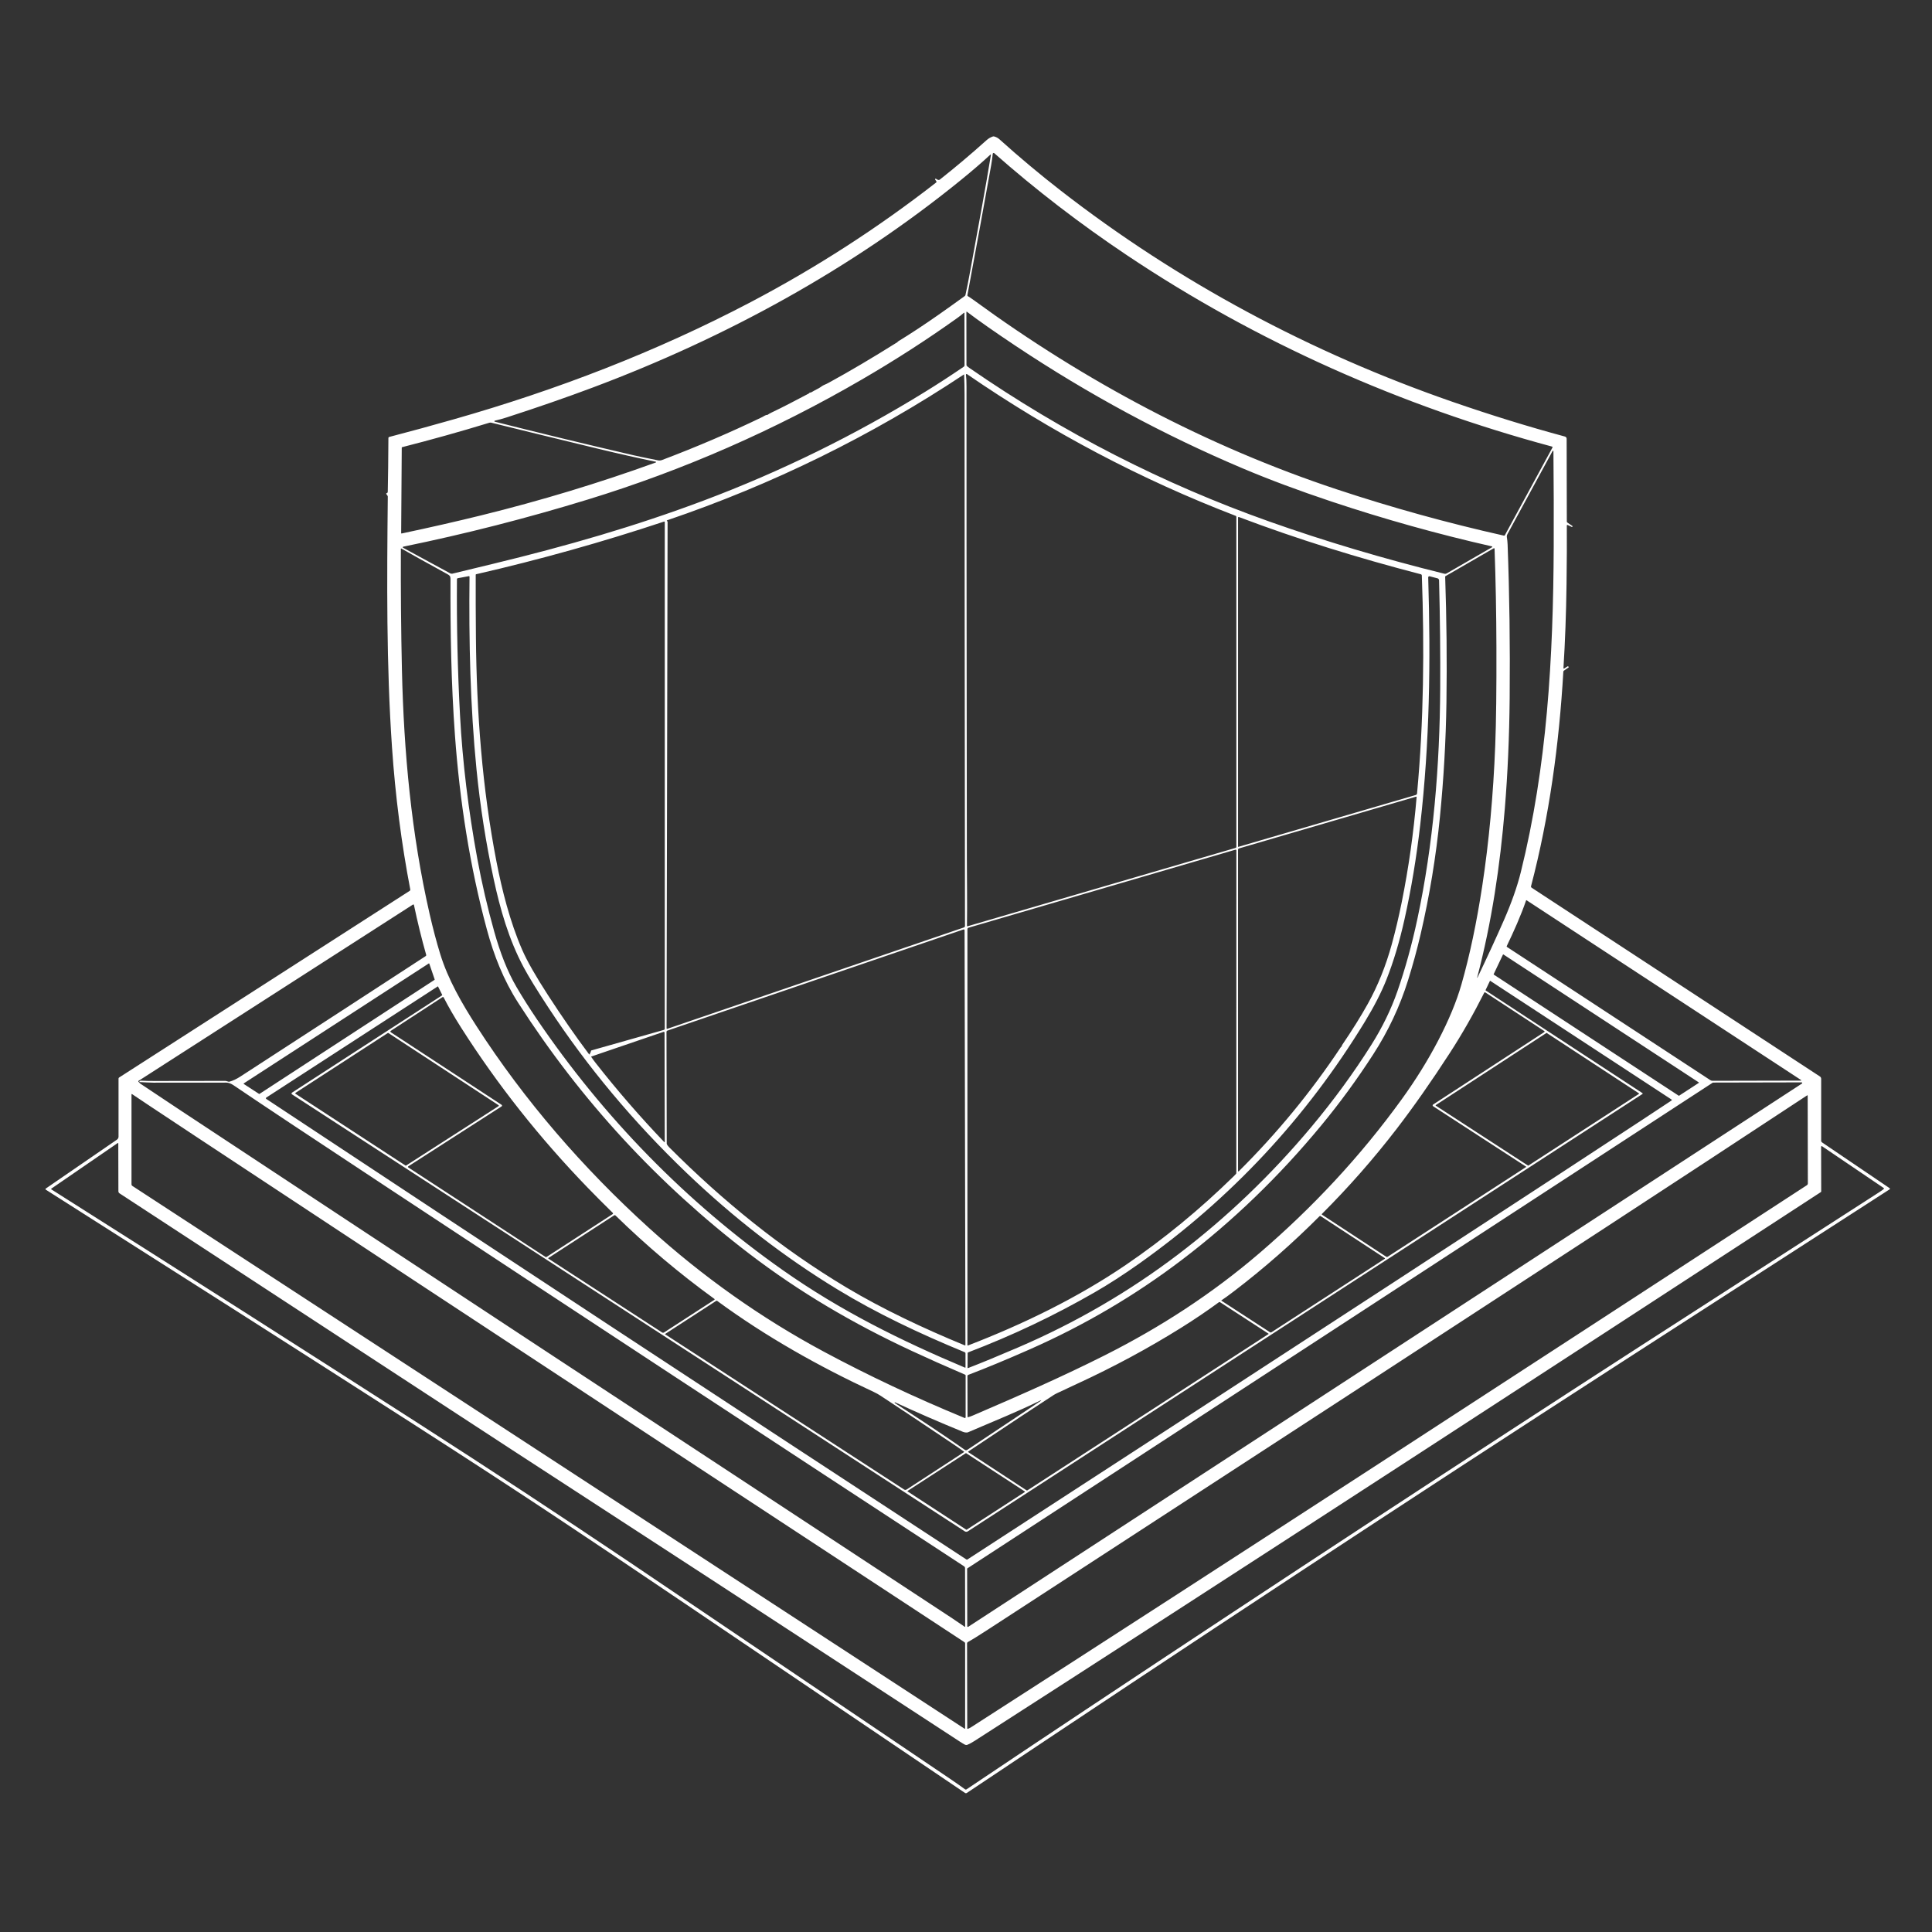 <svg width="170" height="170" viewBox="0 0 170 170" fill="none" xmlns="http://www.w3.org/2000/svg">
<rect x="0" y="0" width="170" height="170" fill="#333333" stroke="none"/>
<path d="M137.94 46.194C137.932 46.19 137.924 46.189 137.915 46.189C137.907 46.19 137.898 46.192 137.891 46.197C137.884 46.201 137.878 46.207 137.874 46.215C137.87 46.222 137.867 46.231 137.867 46.239C137.877 47.655 137.869 49.376 137.842 51.403C137.808 53.975 137.718 56.436 137.571 58.786C137.571 58.793 137.572 58.801 137.576 58.807C137.579 58.814 137.585 58.82 137.592 58.824C137.598 58.827 137.606 58.829 137.614 58.829C137.621 58.829 137.629 58.827 137.636 58.823L137.928 58.635C137.94 58.627 137.955 58.624 137.969 58.627C137.983 58.63 137.996 58.638 138.004 58.65L138.025 58.68C138.028 58.685 138.03 58.69 138.031 58.695C138.032 58.7 138.032 58.705 138.031 58.71C138.03 58.715 138.029 58.72 138.026 58.724C138.023 58.729 138.019 58.733 138.015 58.735L137.608 59.014C137.595 59.024 137.583 59.036 137.575 59.051C137.567 59.065 137.562 59.081 137.561 59.098C137.189 65.489 136.329 71.838 134.717 77.985C134.711 78.007 134.713 78.031 134.721 78.052C134.729 78.073 134.743 78.091 134.762 78.104L160.135 94.719C160.17 94.742 160.198 94.772 160.218 94.809C160.238 94.847 160.248 94.888 160.248 94.93V100.377C160.248 100.405 160.256 100.434 160.269 100.459C160.283 100.485 160.303 100.506 160.327 100.522L166.272 104.551C166.28 104.557 166.287 104.565 166.291 104.573C166.296 104.582 166.298 104.592 166.298 104.602C166.298 104.612 166.295 104.622 166.29 104.631C166.285 104.64 166.279 104.647 166.27 104.652C154.816 112.039 147.049 117.049 142.968 119.682C123.612 132.173 104.352 144.871 85.076 157.763C85.052 157.78 85.023 157.788 84.993 157.788C84.964 157.788 84.935 157.779 84.91 157.762C79.341 153.992 71.107 148.424 60.208 141.06C55.743 138.043 52.114 135.607 49.32 133.751C45.509 131.218 41.159 128.383 36.269 125.244C24.961 117.987 17.699 113.374 4.025 104.678C4.017 104.673 4.011 104.666 4.007 104.658C4.002 104.651 4 104.642 4 104.633C4 104.624 4.002 104.615 4.006 104.606C4.01 104.598 4.017 104.591 4.024 104.586L10.29 100.28C10.333 100.251 10.368 100.211 10.393 100.164C10.418 100.118 10.43 100.066 10.43 100.013V94.904C10.43 94.885 10.435 94.868 10.444 94.85C10.453 94.835 10.466 94.82 10.482 94.811L36.055 78.383C36.073 78.371 36.087 78.355 36.095 78.336C36.104 78.316 36.106 78.295 36.102 78.274C35.324 74.218 34.787 70.046 34.493 65.758C33.994 58.51 34.045 51.13 34.123 43.708C34.124 43.676 34.115 43.645 34.096 43.618L33.988 43.46C33.984 43.455 33.982 43.448 33.981 43.442C33.981 43.435 33.982 43.428 33.984 43.422C33.987 43.416 33.991 43.411 33.996 43.407C34.002 43.403 34.008 43.4 34.014 43.399C34.084 43.389 34.119 43.34 34.121 43.252C34.149 41.94 34.167 40.37 34.176 38.544C34.176 38.522 34.184 38.5 34.197 38.482C34.211 38.465 34.23 38.452 34.252 38.447C36.156 37.95 38.057 37.431 39.954 36.889C49.003 34.31 57.773 30.936 66.045 26.59C71.817 23.556 77.263 20.043 82.383 16.051C82.396 16.04 82.405 16.025 82.407 16.008C82.41 15.992 82.406 15.975 82.396 15.961L82.281 15.793C82.278 15.789 82.277 15.785 82.276 15.781C82.276 15.777 82.277 15.772 82.279 15.768L82.29 15.745C82.292 15.74 82.296 15.735 82.301 15.731C82.305 15.727 82.311 15.724 82.317 15.723C82.323 15.721 82.329 15.721 82.335 15.722C82.341 15.723 82.347 15.726 82.352 15.729C82.448 15.798 82.529 15.833 82.593 15.836C82.63 15.837 82.667 15.825 82.697 15.802C84.053 14.733 85.427 13.575 86.818 12.327C86.97 12.19 87.149 12.086 87.354 12.013C87.395 11.998 87.44 11.996 87.482 12.008C87.661 12.058 87.814 12.14 87.94 12.254C89.677 13.819 91.466 15.318 93.307 16.749C103.696 24.828 115.389 31.055 127.828 35.364C131.205 36.533 134.496 37.549 137.703 38.413C137.746 38.425 137.784 38.45 137.811 38.486C137.838 38.521 137.852 38.564 137.852 38.608L137.867 45.886C137.867 45.905 137.872 45.924 137.881 45.942C137.89 45.959 137.904 45.973 137.92 45.984L138.352 46.277C138.362 46.285 138.369 46.296 138.372 46.308C138.374 46.32 138.372 46.333 138.366 46.344C138.36 46.355 138.35 46.363 138.338 46.367C138.327 46.371 138.314 46.37 138.302 46.366L137.94 46.194ZM87.353 13.529C87.315 13.898 87.272 14.217 87.224 14.484C86.619 17.871 85.918 21.702 85.122 25.979C85.119 25.993 85.121 26.008 85.127 26.021C85.133 26.035 85.143 26.046 85.156 26.054C85.305 26.143 85.485 26.264 85.696 26.418C95.472 33.56 106.189 39.265 117.643 43.064C122.451 44.659 127.348 46.015 132.334 47.132C132.349 47.135 132.366 47.134 132.38 47.127C132.395 47.121 132.407 47.11 132.414 47.096L136.603 39.382C136.608 39.374 136.61 39.365 136.611 39.356C136.611 39.347 136.61 39.338 136.606 39.33C136.603 39.322 136.597 39.314 136.591 39.309C136.584 39.303 136.576 39.298 136.567 39.296C123.289 35.723 110.615 30.122 99.167 22.462C95.026 19.691 91.132 16.696 87.483 13.477C87.473 13.468 87.459 13.461 87.445 13.459C87.431 13.456 87.416 13.458 87.403 13.463C87.389 13.468 87.378 13.477 87.369 13.489C87.36 13.5 87.354 13.514 87.353 13.529ZM78.997 30.057C80.119 29.371 81.311 28.587 82.572 27.704C83.275 27.212 84.047 26.661 84.888 26.051C84.921 26.028 84.943 25.993 84.952 25.954C85.061 25.478 85.208 24.735 85.393 23.727C86.206 19.285 86.739 16.412 87.192 13.629C87.193 13.623 87.192 13.617 87.19 13.612C87.187 13.607 87.183 13.602 87.178 13.599C87.172 13.597 87.166 13.595 87.161 13.596C87.155 13.597 87.149 13.6 87.145 13.604C86.45 14.254 85.587 14.998 84.555 15.837C74.931 23.657 63.864 29.71 52.149 34.103C49.827 34.974 47.305 35.849 44.583 36.729C44.227 36.844 43.877 36.941 43.532 37.019C43.523 37.021 43.514 37.026 43.508 37.034C43.502 37.041 43.498 37.051 43.498 37.061C43.498 37.071 43.501 37.08 43.507 37.088C43.513 37.096 43.522 37.101 43.532 37.103C47.35 38.071 51.433 39.059 55.782 40.067C56.075 40.135 56.78 40.282 57.894 40.507C58.014 40.531 58.138 40.521 58.252 40.478C61.327 39.313 64.268 38.053 67.074 36.697C67.218 36.627 67.37 36.503 67.505 36.507C67.52 36.508 67.536 36.505 67.55 36.498C67.564 36.492 67.577 36.483 67.587 36.471C67.621 36.431 67.989 36.244 68.69 35.91C68.96 35.781 69.784 35.354 71.163 34.628C71.175 34.622 71.185 34.613 71.192 34.602C71.216 34.565 71.245 34.547 71.279 34.546C71.326 34.546 71.375 34.53 71.424 34.5C71.558 34.419 71.762 34.307 72.037 34.165C72.219 34.07 72.358 33.93 72.544 33.859C72.642 33.822 72.775 33.757 72.945 33.665C74.759 32.674 76.762 31.49 78.954 30.115C78.987 30.095 79.001 30.075 78.997 30.057ZM85.034 27.454L85.04 32.102C85.04 32.135 85.051 32.168 85.073 32.195C85.101 32.232 85.193 32.304 85.35 32.412C93.577 38.09 102.36 42.584 111.699 45.894C116.578 47.623 121.713 49.154 127.101 50.486C127.165 50.501 127.232 50.492 127.289 50.459L131.288 48.151C131.295 48.147 131.3 48.141 131.304 48.133C131.308 48.126 131.309 48.118 131.308 48.11C131.306 48.102 131.303 48.094 131.297 48.088C131.292 48.082 131.284 48.078 131.277 48.077C126.523 47 121.815 45.685 117.153 44.13C114.282 43.172 111.681 42.2 109.351 41.215C102.426 38.288 95.759 34.691 89.351 30.423C87.582 29.245 86.158 28.248 85.079 27.431C85.075 27.428 85.07 27.426 85.064 27.426C85.059 27.425 85.054 27.426 85.049 27.429C85.044 27.431 85.04 27.435 85.038 27.439C85.035 27.444 85.034 27.449 85.034 27.454ZM35.468 48.198L39.618 50.452C39.676 50.483 39.744 50.492 39.808 50.477C40.078 50.411 41.251 50.127 43.326 49.626C49.877 48.043 55.891 46.31 61.933 44.038C68.724 41.483 75.215 38.295 81.408 34.475C82.494 33.806 83.627 33.069 84.808 32.265C84.828 32.252 84.844 32.234 84.855 32.213C84.866 32.192 84.872 32.169 84.872 32.145L84.862 27.548C84.862 27.542 84.861 27.536 84.857 27.531C84.854 27.526 84.85 27.522 84.844 27.52C84.839 27.517 84.833 27.517 84.827 27.517C84.822 27.518 84.816 27.521 84.812 27.525C84.622 27.69 84.424 27.847 84.215 27.995C81.564 29.888 78.77 31.688 75.835 33.394C68.155 37.858 60.12 41.377 51.73 43.952C46.355 45.601 40.939 46.985 35.482 48.103C35.471 48.105 35.462 48.11 35.455 48.117C35.447 48.125 35.443 48.135 35.441 48.145C35.44 48.156 35.441 48.166 35.446 48.176C35.451 48.185 35.458 48.193 35.468 48.198ZM84.996 32.972C85.029 33.226 85.045 33.572 85.044 34.009C85.037 37.787 85.047 51.635 85.075 75.55C85.077 77.175 85.115 79.499 85.085 81.463C85.085 81.469 85.086 81.475 85.089 81.481C85.092 81.487 85.096 81.492 85.101 81.496C85.106 81.5 85.112 81.502 85.118 81.504C85.124 81.505 85.131 81.505 85.137 81.503L108.726 74.607C108.744 74.602 108.76 74.591 108.771 74.576C108.782 74.561 108.788 74.543 108.788 74.525V45.466C108.788 45.45 108.783 45.435 108.774 45.422C108.765 45.408 108.752 45.398 108.737 45.393C100.413 42.195 92.529 38.037 85.085 32.919C85.076 32.913 85.065 32.91 85.054 32.909C85.043 32.909 85.032 32.912 85.023 32.917C85.014 32.923 85.006 32.931 85.002 32.941C84.997 32.951 84.995 32.961 84.996 32.972ZM84.834 32.959L84.832 32.953L84.828 32.95L84.823 32.948L84.818 32.95C76.685 38.351 67.987 42.625 58.724 45.773C58.703 45.78 58.685 45.794 58.672 45.812C58.659 45.83 58.742 45.879 58.742 45.901L58.652 90.481C58.652 90.489 58.654 90.497 58.657 90.504C58.661 90.511 58.666 90.517 58.673 90.521C58.679 90.526 58.686 90.528 58.694 90.53C58.702 90.531 58.71 90.53 58.717 90.527L84.814 81.609C84.842 81.6 84.867 81.581 84.884 81.557C84.902 81.533 84.911 81.504 84.911 81.474C84.888 62.292 84.875 46.704 84.873 34.712C84.873 34.061 84.86 33.476 84.834 32.959ZM57.701 40.629C56.121 40.303 54.461 39.929 52.723 39.509C49.002 38.61 45.839 37.838 43.232 37.194C43.174 37.179 43.113 37.181 43.056 37.199C40.54 37.969 37.98 38.686 35.373 39.35C35.367 39.352 35.362 39.355 35.358 39.36C35.353 39.365 35.351 39.372 35.351 39.378L35.299 46.904C35.299 46.91 35.3 46.915 35.303 46.921C35.305 46.926 35.309 46.931 35.313 46.934C35.317 46.938 35.323 46.94 35.328 46.942C35.334 46.943 35.34 46.943 35.345 46.942C37.81 46.421 40.141 45.889 42.338 45.348C47.592 44.052 52.715 42.501 57.706 40.694C57.713 40.691 57.719 40.687 57.724 40.68C57.728 40.674 57.73 40.667 57.729 40.659C57.728 40.652 57.725 40.645 57.72 40.639C57.715 40.634 57.709 40.63 57.701 40.629ZM130.004 86.024C130.882 84.188 131.654 82.511 132.32 80.994C133.002 79.435 133.502 78.019 133.818 76.746C136.131 67.409 136.671 57.963 136.714 48.064C136.725 45.427 136.717 42.64 136.689 39.705C136.689 39.696 136.685 39.687 136.68 39.68C136.674 39.673 136.667 39.668 136.658 39.666C136.65 39.664 136.641 39.665 136.633 39.668C136.625 39.672 136.619 39.678 136.615 39.685L132.636 47.01C132.592 47.092 132.576 47.185 132.592 47.276C132.626 47.478 132.648 47.691 132.657 47.914C132.821 52.264 132.881 56.773 132.838 61.442C132.806 64.858 132.663 68.095 132.411 71.154C132.001 76.124 131.263 81.152 129.977 86.014C129.976 86.017 129.977 86.021 129.978 86.024C129.98 86.027 129.983 86.029 129.986 86.031C129.989 86.032 129.993 86.032 129.996 86.031C129.999 86.029 130.002 86.027 130.004 86.024ZM108.966 74.516L124.575 69.953C124.606 69.944 124.633 69.926 124.653 69.901C124.673 69.877 124.686 69.847 124.689 69.815C125.281 63.455 125.337 56.995 125.11 50.641C125.109 50.615 125.1 50.59 125.084 50.571C125.068 50.551 125.047 50.536 125.022 50.53C119.508 49.099 114.133 47.435 109.011 45.493C109.003 45.49 108.994 45.489 108.985 45.49C108.976 45.491 108.968 45.495 108.961 45.5C108.954 45.505 108.948 45.511 108.944 45.519C108.94 45.527 108.938 45.536 108.938 45.544V74.494C108.938 74.498 108.939 74.501 108.94 74.504C108.942 74.508 108.944 74.51 108.947 74.513C108.949 74.515 108.952 74.516 108.956 74.517C108.959 74.517 108.963 74.517 108.966 74.516ZM58.429 45.895C53.032 47.691 47.521 49.236 41.896 50.528C41.886 50.53 41.876 50.536 41.869 50.545C41.862 50.553 41.859 50.563 41.859 50.574C41.853 52.302 41.859 54.142 41.877 56.096C41.938 62.765 42.434 69.372 43.688 75.829C44.159 78.252 44.859 81.083 45.946 83.572C46.384 84.575 47.144 85.909 48.226 87.576C49.474 89.499 50.683 91.238 51.851 92.792C51.864 92.81 52.011 92.323 51.903 92.829C51.923 92.835 51.996 92.441 52.017 92.434L58.424 90.62C58.444 90.613 58.462 90.599 58.475 90.582C58.487 90.564 58.494 90.543 58.494 90.521V45.942C58.494 45.934 58.493 45.926 58.489 45.919C58.486 45.912 58.48 45.906 58.474 45.901C58.468 45.897 58.46 45.894 58.452 45.893C58.444 45.892 58.437 45.892 58.429 45.895ZM131.438 48.244L127.18 50.703C127.175 50.706 127.171 50.71 127.168 50.716C127.164 50.721 127.163 50.728 127.163 50.734C127.29 54.492 127.327 58.179 127.275 61.793C127.226 65.148 127.035 68.511 126.702 71.883C126.354 75.397 125.785 78.846 124.997 82.23C124.684 83.57 124.316 84.917 123.892 86.27C123.174 88.563 122.154 90.731 120.832 92.775C119.408 94.98 117.885 97.062 116.264 99.023C112.555 103.515 108.471 107.454 104.014 110.843C99.9 113.972 95.434 116.601 90.618 118.729C88.575 119.631 86.77 120.38 85.203 120.976C85.181 120.984 85.162 120.999 85.148 121.019C85.134 121.039 85.127 121.062 85.127 121.086L85.135 124.66C85.135 124.667 85.136 124.673 85.139 124.679C85.142 124.684 85.146 124.69 85.151 124.693C85.156 124.697 85.162 124.7 85.168 124.702C85.175 124.703 85.181 124.703 85.187 124.701C85.292 124.677 85.447 124.621 85.653 124.532C89.668 122.806 93.484 121.133 97.216 119.253C102.108 116.787 106.64 113.851 110.818 110.268C115.488 106.262 119.697 101.765 123.346 96.719C124.566 95.032 125.632 93.314 126.546 91.564C127.484 89.766 128.167 88.116 128.597 86.613C129.325 84.066 129.935 81.177 130.427 77.948C131.018 74.066 131.399 69.936 131.569 65.557C131.65 63.466 131.684 60.588 131.672 56.923C131.663 53.949 131.609 51.069 131.509 48.284C131.509 48.276 131.507 48.268 131.502 48.261C131.498 48.254 131.492 48.248 131.485 48.244C131.478 48.24 131.47 48.238 131.461 48.238C131.453 48.238 131.445 48.24 131.438 48.244ZM35.316 48.265C35.312 48.263 35.307 48.262 35.302 48.262C35.297 48.262 35.292 48.263 35.288 48.266C35.283 48.268 35.279 48.272 35.277 48.276C35.274 48.28 35.273 48.285 35.273 48.29C35.258 51.983 35.289 55.555 35.368 59.008C35.532 66.129 36.195 73.394 37.806 80.434C38.101 81.722 38.411 82.893 38.736 83.948C39.421 86.175 40.648 88.304 41.928 90.291C46.151 96.846 51.332 102.815 57.095 108.04C61.837 112.34 66.964 115.969 72.475 118.928C76.391 121.03 80.525 122.978 84.878 124.771C84.888 124.775 84.899 124.776 84.909 124.775C84.92 124.774 84.93 124.77 84.939 124.764C84.947 124.758 84.955 124.75 84.96 124.741C84.965 124.731 84.967 124.721 84.967 124.71V121.03C84.967 121.015 84.963 121 84.955 120.987C84.946 120.974 84.934 120.965 84.92 120.959C83.147 120.196 81.597 119.506 80.27 118.888C75.047 116.462 70.349 113.696 65.927 110.316C57.874 104.158 51.102 96.806 45.611 88.263C44.291 86.212 43.452 84.053 42.833 81.758C41.336 76.219 40.451 70.47 40.032 64.704C39.694 60.078 39.624 55.54 39.64 50.932C39.641 50.701 39.563 50.63 39.381 50.529C37.391 49.435 36.036 48.681 35.316 48.265ZM84.957 120.309L84.955 119.076C84.955 119.057 84.95 119.037 84.939 119.021C84.928 119.005 84.912 118.992 84.894 118.985C80.873 117.327 77.162 115.571 73.681 113.453C68.996 110.603 64.57 107.183 60.402 103.193C55.725 98.713 51.672 93.864 48.243 88.641C47.236 87.107 46.514 85.933 46.08 85.119C44.771 82.671 44.011 80.003 43.441 77.357C42.755 74.175 42.251 70.955 41.928 67.697C41.377 62.141 41.251 56.415 41.314 50.745C41.314 50.738 41.312 50.73 41.309 50.724C41.306 50.717 41.301 50.711 41.296 50.707C41.29 50.702 41.284 50.699 41.277 50.697C41.27 50.695 41.263 50.694 41.255 50.696L40.272 50.88C40.254 50.884 40.238 50.893 40.227 50.907C40.215 50.921 40.209 50.938 40.208 50.956C40.176 55.004 40.266 59.01 40.48 62.972C40.698 67.037 41.205 71.234 42 75.565C42.397 77.721 42.895 79.865 43.495 81.997C44.001 83.792 44.632 85.459 45.447 86.848C45.996 87.784 46.59 88.721 47.227 89.661C53.072 98.276 60.375 105.782 68.887 111.767C73.999 115.362 79.266 117.959 84.909 120.341C84.915 120.344 84.92 120.345 84.926 120.344C84.932 120.344 84.937 120.342 84.942 120.338C84.947 120.335 84.951 120.331 84.954 120.326C84.956 120.321 84.957 120.315 84.957 120.309ZM85.176 120.38C86.348 119.929 87.821 119.322 89.595 118.559C94.654 116.385 99.341 113.66 103.656 110.384C107.935 107.135 111.851 103.388 115.404 99.141C117.358 96.803 119.111 94.406 120.662 91.945C121.637 90.4 122.404 88.822 122.964 87.213C123.649 85.243 124.231 83.136 124.711 80.894C126.136 74.226 126.686 67.342 126.727 60.564C126.745 57.577 126.711 54.41 126.626 51.063C126.625 51.023 126.611 50.984 126.586 50.952C126.561 50.92 126.526 50.898 126.487 50.888L125.794 50.708C125.779 50.704 125.764 50.703 125.749 50.707C125.734 50.71 125.72 50.716 125.708 50.726C125.696 50.735 125.687 50.747 125.68 50.761C125.674 50.775 125.671 50.79 125.671 50.805C125.894 58.279 125.801 65.316 124.97 72.569C124.636 75.471 124.176 78.239 123.589 80.874C123.146 82.866 122.612 84.644 121.99 86.21C121.539 87.343 120.904 88.58 120.086 89.921C114.923 98.382 108.303 105.475 100.225 111.196C98.871 112.155 97.574 112.992 96.334 113.707C92.779 115.756 89.061 117.521 85.181 119.001C85.171 119.005 85.162 119.012 85.155 119.022C85.149 119.031 85.145 119.043 85.145 119.054L85.136 120.352C85.136 120.357 85.137 120.362 85.139 120.366C85.142 120.37 85.145 120.374 85.149 120.377C85.153 120.379 85.157 120.381 85.162 120.382C85.167 120.382 85.172 120.382 85.176 120.38ZM108.95 103.071C108.97 103.081 108.993 103.073 109.019 103.047C112.384 99.703 115.371 96.067 117.982 92.141C117.999 92.116 118.023 92.092 118.053 92.072C118.076 92.056 118.084 92.034 118.076 92.006C118.074 92 118.074 91.993 118.075 91.987C118.076 91.981 118.079 91.975 118.083 91.97C118.994 90.629 119.751 89.417 120.354 88.332C121.238 86.738 121.94 84.996 122.46 83.106C122.793 81.891 123.088 80.646 123.344 79.369C123.949 76.352 124.385 73.276 124.65 70.139C124.651 70.133 124.65 70.127 124.648 70.121C124.645 70.115 124.642 70.111 124.637 70.107C124.632 70.103 124.627 70.1 124.62 70.099C124.614 70.097 124.608 70.097 124.602 70.099L109.022 74.654C108.997 74.661 108.976 74.676 108.96 74.696C108.945 74.717 108.937 74.741 108.937 74.766V103.05C108.937 103.054 108.938 103.059 108.94 103.062C108.942 103.066 108.946 103.069 108.95 103.071ZM85.183 118.388C90.056 116.507 94.82 114.191 99.072 111.296C102.414 109.019 105.574 106.422 108.551 103.507C108.691 103.37 108.764 103.294 108.769 103.28C108.78 103.248 108.786 103.215 108.786 103.181L108.79 74.832C108.79 74.821 108.787 74.811 108.783 74.801C108.778 74.792 108.771 74.784 108.763 74.777C108.755 74.771 108.745 74.767 108.735 74.765C108.724 74.763 108.714 74.763 108.704 74.766L85.216 81.633C85.19 81.641 85.166 81.657 85.15 81.68C85.133 81.702 85.124 81.728 85.124 81.756V118.347C85.124 118.355 85.126 118.362 85.129 118.368C85.132 118.374 85.137 118.38 85.143 118.384C85.149 118.388 85.156 118.39 85.163 118.391C85.17 118.392 85.177 118.391 85.183 118.388ZM158.458 95.085C158.465 95.085 158.471 95.084 158.476 95.079C158.481 95.076 158.485 95.07 158.487 95.064C158.489 95.058 158.488 95.05 158.486 95.044C158.484 95.038 158.48 95.034 158.474 95.031L134.33 79.217C134.325 79.214 134.321 79.213 134.316 79.212C134.311 79.211 134.306 79.212 134.301 79.213C134.297 79.215 134.292 79.218 134.289 79.222C134.285 79.225 134.283 79.229 134.281 79.234C133.842 80.531 133.165 82.039 132.58 83.248C132.573 83.261 132.572 83.276 132.576 83.29C132.58 83.304 132.588 83.316 132.601 83.324L150.503 95.049C150.556 95.082 150.618 95.102 150.682 95.102L158.458 95.085ZM84.927 143.12L84.917 137.981C84.917 137.949 84.909 137.918 84.894 137.891C84.879 137.863 84.857 137.84 84.831 137.823C67.952 126.782 51.122 115.727 34.341 104.656C27.267 99.99 22.673 96.936 20.557 95.498C20.329 95.343 20.11 95.263 19.901 95.261C19.532 95.257 17.4 95.257 13.504 95.266C13.156 95.266 12.706 95.231 12.292 95.216C12.285 95.216 12.278 95.213 12.272 95.209C12.267 95.204 12.262 95.198 12.26 95.192C12.258 95.184 12.258 95.177 12.26 95.171C12.262 95.165 12.266 95.159 12.271 95.153L12.351 95.093C12.353 95.091 12.357 95.09 12.36 95.09C12.79 95.111 13.212 95.12 13.628 95.118C15.822 95.109 17.891 95.106 19.834 95.109C19.869 95.109 19.955 95.132 20.093 95.175C20.125 95.186 20.16 95.186 20.193 95.177C20.488 95.1 20.81 94.948 21.159 94.722C27.671 90.498 33.107 86.965 37.465 84.123C37.481 84.113 37.493 84.097 37.499 84.079C37.506 84.061 37.507 84.041 37.502 84.023C37.097 82.593 36.738 81.13 36.425 79.635C36.424 79.625 36.42 79.616 36.413 79.609C36.407 79.601 36.399 79.595 36.39 79.591C36.381 79.588 36.371 79.586 36.362 79.587C36.352 79.588 36.343 79.591 36.334 79.596L12.195 95.103C12.189 95.106 12.184 95.112 12.18 95.118C12.175 95.124 12.173 95.132 12.172 95.139C12.171 95.147 12.171 95.154 12.173 95.162C12.175 95.169 12.179 95.175 12.184 95.181L12.284 95.294C12.304 95.317 12.328 95.338 12.353 95.355C13.541 96.153 14.725 96.941 15.904 97.719C39.755 113.469 55.91 124.082 83.791 142.399C84.087 142.594 84.451 142.841 84.885 143.142C84.889 143.145 84.894 143.146 84.899 143.146C84.904 143.147 84.908 143.146 84.913 143.143C84.917 143.141 84.921 143.138 84.923 143.134C84.926 143.129 84.927 143.125 84.927 143.12ZM84.95 118.34L84.876 81.855C84.876 81.843 84.873 81.831 84.868 81.821C84.862 81.81 84.854 81.801 84.844 81.794C84.835 81.787 84.823 81.782 84.811 81.781C84.799 81.779 84.787 81.78 84.776 81.784L58.725 90.686C58.702 90.694 58.682 90.709 58.668 90.729C58.654 90.749 58.646 90.772 58.646 90.796L58.666 100.63C58.666 100.634 58.667 100.639 58.668 100.644C58.699 100.737 58.77 100.838 58.88 100.948C63.613 105.686 68.737 109.853 74.469 113.282C77.657 115.19 81.316 116.912 84.89 118.38C84.897 118.383 84.904 118.384 84.911 118.383C84.918 118.383 84.925 118.38 84.931 118.376C84.937 118.372 84.942 118.367 84.945 118.361C84.949 118.354 84.95 118.347 84.95 118.34ZM131.432 85.716C131.429 85.723 131.428 85.731 131.43 85.739C131.432 85.747 131.437 85.754 131.444 85.759L147.711 96.412C147.717 96.416 147.723 96.418 147.73 96.418C147.737 96.418 147.744 96.416 147.749 96.412L149.467 95.293C149.472 95.29 149.476 95.284 149.478 95.279C149.481 95.275 149.483 95.269 149.483 95.263C149.483 95.257 149.481 95.252 149.478 95.248C149.476 95.243 149.472 95.239 149.467 95.234L132.295 83.989C132.29 83.986 132.286 83.984 132.281 83.983C132.276 83.983 132.271 83.983 132.266 83.984C132.261 83.985 132.257 83.988 132.253 83.991C132.249 83.994 132.246 83.998 132.244 84.003L131.432 85.716ZM37.775 84.796C37.773 84.791 37.77 84.787 37.767 84.783C37.763 84.779 37.758 84.776 37.753 84.775C37.748 84.773 37.743 84.773 37.738 84.773C37.733 84.774 37.728 84.776 37.724 84.779L21.455 95.326C21.45 95.329 21.445 95.332 21.443 95.338C21.44 95.343 21.438 95.349 21.438 95.355C21.438 95.361 21.44 95.367 21.443 95.371C21.445 95.376 21.45 95.38 21.455 95.383L22.795 96.254C22.801 96.257 22.807 96.26 22.814 96.26C22.821 96.26 22.827 96.257 22.833 96.254L38.234 86.219C38.24 86.214 38.244 86.208 38.247 86.201C38.249 86.194 38.249 86.186 38.247 86.179L37.775 84.796ZM131.1 86.313L130.723 87.108C130.719 87.117 130.718 87.127 130.721 87.136C130.724 87.146 130.729 87.154 130.737 87.159L144.521 96.186C144.527 96.189 144.532 96.195 144.536 96.203C144.54 96.21 144.542 96.216 144.542 96.225C144.542 96.233 144.54 96.24 144.536 96.246C144.532 96.254 144.527 96.258 144.521 96.263L85.164 134.743C85.123 134.769 85.075 134.784 85.026 134.784C84.978 134.784 84.929 134.769 84.888 134.743L25.692 96.293C25.68 96.285 25.67 96.275 25.663 96.261C25.655 96.249 25.652 96.234 25.652 96.219C25.652 96.204 25.655 96.189 25.663 96.177C25.67 96.163 25.68 96.153 25.692 96.144L38.891 87.588C38.9 87.582 38.907 87.573 38.91 87.563C38.912 87.552 38.911 87.541 38.906 87.531L38.539 86.794L38.537 86.791L38.534 86.79L38.53 86.79L38.527 86.791L23.427 96.579C23.418 96.585 23.41 96.594 23.404 96.605C23.399 96.615 23.396 96.626 23.396 96.638C23.396 96.648 23.399 96.659 23.404 96.671C23.41 96.68 23.418 96.689 23.427 96.695C43.257 109.82 63.796 123.33 85.043 137.226C85.054 137.232 85.067 137.236 85.079 137.236C85.093 137.236 85.105 137.232 85.116 137.226C99.761 127.722 112.264 119.592 122.625 112.837C133.668 105.636 140.928 100.891 144.404 98.602C145.924 97.6 146.816 97.01 147.08 96.835C147.087 96.829 147.093 96.823 147.097 96.817C147.101 96.808 147.103 96.8 147.103 96.793C147.103 96.784 147.101 96.775 147.097 96.769C147.093 96.76 147.087 96.754 147.08 96.749L131.13 86.305C131.127 86.303 131.125 86.302 131.122 86.302C131.119 86.301 131.116 86.301 131.113 86.302C131.11 86.303 131.107 86.304 131.105 86.306C131.103 86.308 131.101 86.31 131.1 86.313ZM134.274 102.648L126.1 97.338C126.088 97.329 126.078 97.319 126.071 97.305C126.064 97.293 126.06 97.278 126.06 97.264C126.06 97.249 126.063 97.236 126.07 97.222C126.077 97.21 126.087 97.198 126.099 97.191L135.888 90.813C135.895 90.808 135.901 90.802 135.905 90.794C135.909 90.787 135.911 90.778 135.911 90.769C135.911 90.761 135.909 90.752 135.905 90.745C135.901 90.737 135.895 90.731 135.888 90.726L130.693 87.325C130.686 87.32 130.677 87.317 130.668 87.315C130.659 87.314 130.65 87.314 130.641 87.316C130.633 87.319 130.624 87.323 130.617 87.328C130.611 87.334 130.605 87.341 130.601 87.349C129.648 89.241 128.641 91.006 127.58 92.643C125.948 95.162 124.386 97.391 122.895 99.329C120.869 101.963 118.676 104.459 116.316 106.817C116.311 106.821 116.308 106.827 116.306 106.832C116.304 106.838 116.303 106.844 116.304 106.85C116.305 106.857 116.307 106.863 116.31 106.868C116.313 106.873 116.318 106.878 116.323 106.881L121.975 110.583C121.994 110.595 122.017 110.602 122.04 110.602C122.063 110.602 122.086 110.595 122.105 110.583L134.274 102.694C134.278 102.691 134.282 102.688 134.284 102.684C134.286 102.68 134.287 102.675 134.287 102.671C134.287 102.666 134.286 102.661 134.284 102.657C134.282 102.653 134.278 102.65 134.274 102.648ZM53.909 106.832C53.918 106.826 53.925 106.819 53.931 106.81C53.936 106.801 53.94 106.791 53.941 106.78C53.942 106.77 53.941 106.759 53.937 106.749C53.934 106.74 53.928 106.731 53.92 106.724C53.079 105.898 52.341 105.157 51.707 104.501C47.473 100.124 43.763 95.433 40.578 90.429C39.967 89.469 39.455 88.583 39.041 87.771C39.036 87.761 39.029 87.753 39.021 87.746C39.013 87.74 39.004 87.735 38.994 87.732C38.984 87.729 38.973 87.729 38.963 87.73C38.953 87.732 38.943 87.736 38.934 87.742L34.383 90.707C34.373 90.714 34.364 90.722 34.359 90.733C34.353 90.743 34.35 90.755 34.35 90.767C34.35 90.779 34.353 90.79 34.359 90.801C34.364 90.811 34.373 90.82 34.383 90.827L44.137 97.215C44.148 97.222 44.158 97.233 44.164 97.245C44.171 97.257 44.174 97.27 44.174 97.284C44.174 97.297 44.171 97.311 44.164 97.323C44.158 97.335 44.148 97.344 44.137 97.353L35.928 102.627C35.919 102.632 35.912 102.639 35.907 102.648C35.903 102.656 35.9 102.666 35.9 102.676C35.9 102.686 35.902 102.696 35.907 102.704C35.912 102.713 35.918 102.72 35.927 102.726L47.993 110.596C48.01 110.606 48.029 110.612 48.048 110.612C48.067 110.612 48.086 110.606 48.102 110.596L53.909 106.832ZM58.495 100.474L58.475 90.862C58.475 90.85 58.472 90.84 58.467 90.83C58.462 90.82 58.455 90.811 58.446 90.805C58.437 90.798 58.426 90.794 58.415 90.792C58.404 90.791 58.392 90.792 58.382 90.796L52.017 92.97L52.014 92.972L52.012 92.976L52.011 92.98L52.013 92.983C52.134 93.163 52.268 93.347 52.414 93.533C54.31 95.951 56.322 98.27 58.448 100.493C58.452 100.497 58.457 100.5 58.462 100.501C58.468 100.503 58.473 100.502 58.478 100.5C58.483 100.498 58.488 100.494 58.491 100.49C58.494 100.485 58.495 100.48 58.495 100.474ZM26.006 96.16C25.999 96.165 25.993 96.171 25.989 96.18C25.985 96.186 25.983 96.195 25.983 96.204C25.983 96.213 25.985 96.221 25.989 96.228C25.993 96.236 25.999 96.243 26.006 96.246L35.679 102.556C35.687 102.562 35.697 102.565 35.707 102.565C35.717 102.565 35.727 102.562 35.735 102.556L43.868 97.332C43.875 97.326 43.881 97.32 43.885 97.312C43.889 97.305 43.891 97.296 43.891 97.288C43.891 97.281 43.889 97.272 43.885 97.264C43.881 97.257 43.875 97.251 43.868 97.246L34.178 90.899C34.169 90.893 34.16 90.891 34.15 90.891C34.14 90.891 34.13 90.893 34.121 90.899L26.006 96.16ZM136.103 90.896C136.098 90.893 136.093 90.891 136.086 90.891C136.08 90.891 136.074 90.893 136.069 90.896L126.337 97.237C126.333 97.24 126.329 97.243 126.327 97.249C126.324 97.252 126.323 97.257 126.323 97.263C126.323 97.269 126.324 97.273 126.327 97.278C126.329 97.282 126.333 97.287 126.337 97.29L134.452 102.56C134.457 102.564 134.463 102.565 134.469 102.565C134.475 102.565 134.481 102.564 134.486 102.56L144.209 96.257C144.214 96.254 144.217 96.251 144.22 96.246C144.222 96.242 144.224 96.237 144.224 96.231C144.224 96.225 144.222 96.221 144.22 96.216C144.217 96.212 144.214 96.207 144.209 96.204L136.103 90.896ZM85.11 143.1C85.11 143.11 85.113 143.119 85.118 143.128C85.123 143.136 85.13 143.143 85.139 143.148C85.148 143.153 85.157 143.155 85.167 143.155C85.177 143.154 85.187 143.151 85.195 143.146L158.558 95.343C158.568 95.335 158.575 95.326 158.579 95.316C158.583 95.305 158.584 95.291 158.58 95.281C158.577 95.269 158.57 95.26 158.561 95.251C158.551 95.245 158.54 95.242 158.528 95.24L150.736 95.257C150.725 95.257 150.715 95.26 150.706 95.266L85.124 138C85.116 138.005 85.11 138.011 85.106 138.02C85.101 138.028 85.099 138.037 85.099 138.046L85.11 143.1ZM84.924 152.08V144.601C84.924 144.581 84.92 144.563 84.911 144.546C84.902 144.529 84.889 144.515 84.873 144.504C71.476 135.71 63.666 130.582 61.441 129.119C42.913 116.941 28.232 107.271 17.398 100.109C13.799 97.728 11.873 96.451 11.62 96.272C11.615 96.269 11.61 96.266 11.604 96.266C11.598 96.266 11.593 96.267 11.588 96.269C11.583 96.272 11.578 96.276 11.575 96.281C11.572 96.285 11.571 96.291 11.571 96.297V104.214C11.571 104.241 11.578 104.268 11.591 104.292C11.604 104.316 11.623 104.337 11.646 104.351L84.869 152.11C84.874 152.113 84.881 152.115 84.887 152.116C84.894 152.116 84.9 152.114 84.905 152.111C84.911 152.108 84.916 152.104 84.919 152.098C84.922 152.093 84.924 152.086 84.924 152.08ZM159.01 96.385C153.283 100.156 147.268 104.099 140.966 108.213C129.432 115.744 111.427 127.465 86.951 143.377C86.119 143.918 85.522 144.289 85.159 144.488C85.139 144.499 85.122 144.516 85.111 144.535C85.099 144.555 85.093 144.578 85.093 144.601L85.109 152.087C85.109 152.093 85.11 152.099 85.113 152.104C85.115 152.11 85.119 152.114 85.124 152.118C85.129 152.122 85.135 152.124 85.14 152.125C85.146 152.126 85.152 152.126 85.158 152.124C85.24 152.101 85.352 152.044 85.492 151.954C109.732 136.369 132.088 121.802 158.987 104.291C159.015 104.273 159.037 104.249 159.052 104.221C159.068 104.193 159.076 104.161 159.076 104.128L159.061 96.412C159.061 96.406 159.059 96.4 159.056 96.394C159.053 96.389 159.048 96.385 159.043 96.382C159.038 96.38 159.032 96.379 159.026 96.379C159.02 96.379 159.015 96.382 159.01 96.385ZM10.353 100.581L4.517 104.591C4.512 104.595 4.507 104.6 4.504 104.605C4.501 104.611 4.5 104.617 4.5 104.624C4.5 104.63 4.502 104.636 4.505 104.642C4.508 104.647 4.513 104.652 4.518 104.655C16.077 111.976 26.772 118.794 36.603 125.11C43.341 129.439 48.901 133.099 55.413 137.471C55.741 137.69 65.147 144.048 83.632 156.544C84.042 156.821 84.473 157.123 84.925 157.45C84.942 157.462 84.962 157.468 84.982 157.469C85.002 157.469 85.022 157.463 85.039 157.452C89.129 154.708 92.629 152.369 95.541 150.435C112.701 139.034 129.015 128.34 144.481 118.354C145.651 117.599 152.612 113.114 165.363 104.901C165.59 104.756 165.726 104.654 165.769 104.597C165.772 104.593 165.775 104.588 165.776 104.583C165.778 104.578 165.778 104.572 165.777 104.567C165.776 104.562 165.774 104.557 165.771 104.552C165.768 104.548 165.765 104.544 165.76 104.541L160.327 100.86C160.319 100.854 160.309 100.851 160.3 100.85C160.29 100.85 160.28 100.852 160.272 100.856C160.263 100.861 160.256 100.868 160.251 100.876C160.246 100.884 160.243 100.894 160.243 100.904L160.251 104.837C160.251 104.848 160.249 104.859 160.244 104.869C160.239 104.878 160.231 104.887 160.222 104.892C147.346 113.284 135.53 120.973 124.772 127.96C109.258 138.036 96.249 146.445 85.748 153.189C85.51 153.341 85.304 153.453 85.128 153.525C85.093 153.539 85.055 153.545 85.017 153.544C84.979 153.542 84.941 153.533 84.907 153.516C84.798 153.46 84.651 153.372 84.466 153.252C66.7 141.653 55.139 134.12 49.785 130.651C46.929 128.8 43.565 126.608 39.691 124.074C30.138 117.823 20.412 111.466 10.515 105.003C10.485 104.984 10.461 104.957 10.444 104.926C10.427 104.895 10.418 104.861 10.418 104.825L10.409 100.611C10.409 100.604 10.408 100.598 10.404 100.592C10.401 100.587 10.396 100.582 10.39 100.579C10.385 100.576 10.378 100.575 10.371 100.575C10.365 100.576 10.358 100.578 10.353 100.581ZM48.259 110.688C48.254 110.692 48.25 110.696 48.247 110.702C48.244 110.707 48.242 110.713 48.242 110.719C48.242 110.726 48.244 110.732 48.247 110.737C48.25 110.742 48.254 110.747 48.259 110.75L58.256 117.244C58.282 117.261 58.313 117.27 58.344 117.27C58.375 117.27 58.406 117.261 58.432 117.244L62.858 114.375C62.864 114.37 62.87 114.364 62.874 114.357C62.878 114.35 62.88 114.342 62.881 114.334C62.881 114.325 62.879 114.317 62.875 114.31C62.872 114.302 62.866 114.296 62.859 114.291C59.791 112.069 56.892 109.623 54.162 106.955C54.146 106.939 54.125 106.929 54.102 106.927C54.08 106.925 54.057 106.93 54.038 106.942L48.259 110.688ZM121.85 110.703L116.2 107.004C116.187 106.995 116.171 106.991 116.155 106.993C116.139 106.994 116.124 107.001 116.112 107.013C113.739 109.394 111.232 111.594 108.59 113.612C108.093 113.991 107.721 114.261 107.473 114.422C107.471 114.423 107.469 114.425 107.467 114.428C107.466 114.43 107.465 114.433 107.465 114.435C107.465 114.438 107.466 114.441 107.467 114.443C107.469 114.446 107.471 114.448 107.473 114.449L111.744 117.223C111.765 117.237 111.789 117.244 111.814 117.244C111.839 117.244 111.863 117.237 111.884 117.223L121.85 110.763C121.855 110.759 121.86 110.755 121.862 110.75C121.865 110.745 121.867 110.739 121.867 110.733C121.867 110.727 121.865 110.721 121.862 110.716C121.86 110.711 121.855 110.706 121.85 110.703ZM58.528 117.377C58.526 117.378 58.523 117.381 58.522 117.383C58.52 117.386 58.52 117.389 58.52 117.393C58.52 117.396 58.52 117.399 58.522 117.402C58.523 117.405 58.526 117.407 58.528 117.409L79.554 131.065C79.587 131.087 79.625 131.098 79.665 131.098C79.704 131.098 79.742 131.087 79.775 131.065L84.813 127.782C84.818 127.779 84.822 127.775 84.825 127.77C84.827 127.765 84.829 127.759 84.829 127.753C84.829 127.747 84.828 127.741 84.825 127.736C84.823 127.73 84.819 127.726 84.814 127.722C84.525 127.513 84.16 127.261 83.719 126.965C80.831 125.027 78.751 123.642 77.479 122.81C77.292 122.687 77.087 122.574 76.865 122.471C72.056 120.236 67.349 117.586 63.111 114.471C63.098 114.461 63.081 114.455 63.064 114.454C63.047 114.454 63.029 114.459 63.015 114.468L58.528 117.377ZM111.627 117.358L107.348 114.579C107.335 114.57 107.32 114.566 107.304 114.566C107.288 114.566 107.273 114.571 107.26 114.581C106.215 115.348 105.106 116.099 103.931 116.832C101.038 118.639 97.994 120.279 94.798 121.752C94.038 122.102 93.443 122.38 93.015 122.587C92.879 122.653 92.771 122.712 92.693 122.763C91.235 123.706 88.739 125.358 85.205 127.718C85.2 127.722 85.196 127.726 85.193 127.732C85.19 127.738 85.189 127.744 85.189 127.75C85.189 127.756 85.19 127.763 85.194 127.768C85.197 127.774 85.201 127.779 85.206 127.782L90.328 131.137C90.339 131.144 90.353 131.148 90.367 131.148C90.38 131.148 90.394 131.144 90.406 131.137L111.627 117.38C111.629 117.378 111.63 117.377 111.631 117.375C111.632 117.373 111.633 117.371 111.633 117.369C111.633 117.366 111.631 117.363 111.631 117.363C111.63 117.361 111.629 117.359 111.627 117.358ZM91.597 123.223C91.58 123.22 91.559 123.226 91.535 123.238C89.517 124.22 87.778 124.92 85.179 126.028C85.15 126.04 85.118 126.048 85.086 126.05C84.963 126.057 84.848 126.038 84.739 125.993C82.618 125.125 80.624 124.258 78.758 123.392C78.752 123.389 78.745 123.389 78.738 123.391C78.731 123.393 78.725 123.398 78.722 123.404L78.721 123.405C78.716 123.413 78.715 123.423 78.718 123.432C78.72 123.441 78.726 123.449 78.734 123.454C80.989 124.911 82.875 126.166 84.391 127.219C84.67 127.413 84.839 127.532 84.9 127.576C84.93 127.597 84.966 127.609 85.003 127.609C85.04 127.61 85.076 127.599 85.106 127.579L91.603 123.248C91.606 123.246 91.607 123.244 91.608 123.241C91.609 123.239 91.609 123.236 91.609 123.233C91.608 123.23 91.607 123.228 91.605 123.226C91.603 123.224 91.6 123.223 91.597 123.223ZM79.869 131.183C79.865 131.186 79.861 131.19 79.858 131.195C79.855 131.2 79.854 131.205 79.854 131.211C79.854 131.217 79.855 131.222 79.858 131.227C79.861 131.232 79.865 131.236 79.869 131.239L85.024 134.6C85.029 134.604 85.035 134.606 85.042 134.606C85.048 134.606 85.054 134.604 85.06 134.6L90.17 131.288C90.175 131.285 90.179 131.281 90.181 131.276C90.184 131.271 90.186 131.266 90.186 131.26C90.186 131.254 90.184 131.249 90.181 131.244C90.179 131.239 90.175 131.235 90.17 131.232L85.016 127.871C85.01 127.867 85.004 127.865 84.998 127.865C84.991 127.865 84.985 127.867 84.98 127.871L79.869 131.183Z" fill="white"/>
</svg>

